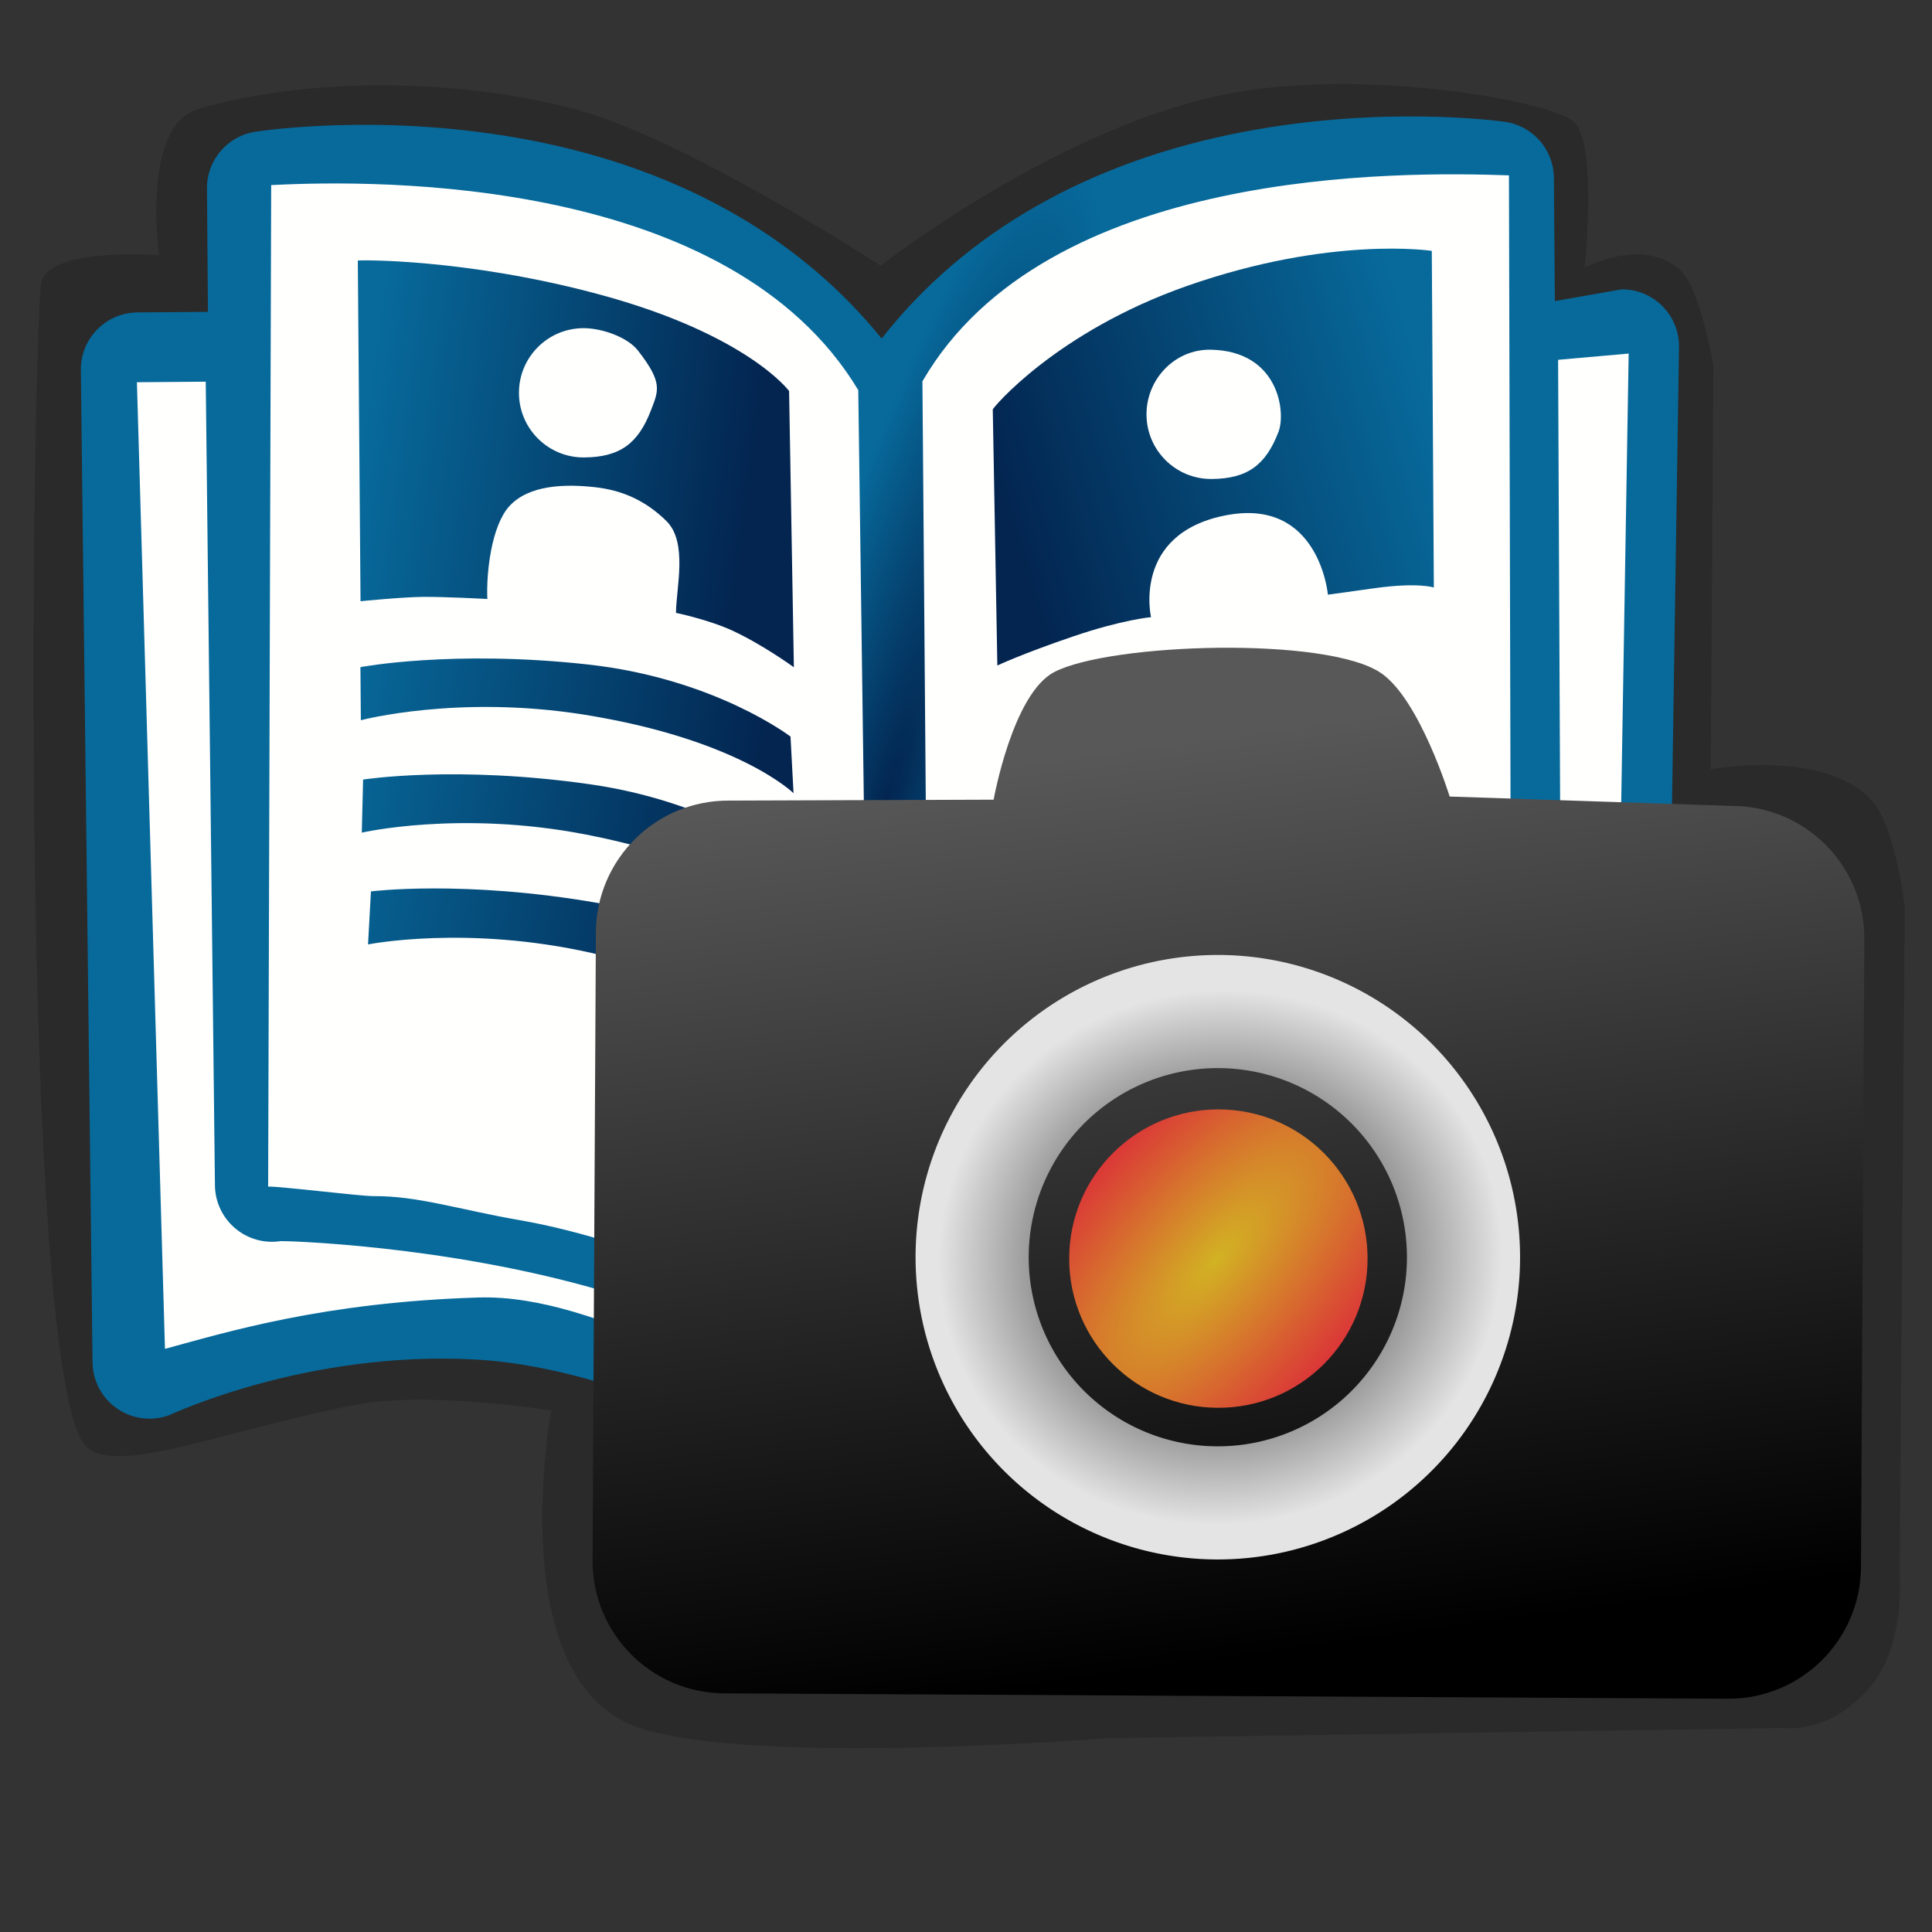 <?xml version="1.0" encoding="utf-8"?>
<svg viewBox="0 0 500 500" xmlns="http://www.w3.org/2000/svg" xmlns:bx="https://boxy-svg.com">
  <rect x="0" y="0" width="500" height="500" fill="#333333" stroke="none"/>
  <defs>
    <linearGradient id="gradient-8" gradientUnits="userSpaceOnUse" x1="281.196" y1="63.694" x2="281.196" y2="149.764" gradientTransform="matrix(0.273, 0.962, -1.02, 0.289, 313.874, -195.327)">
      <stop offset="0" style="stop-color: rgb(7, 106, 155);"/>
      <stop offset="1" style="stop-color: rgb(3, 37, 80);"/>
    </linearGradient>
    <linearGradient id="gradient-11" gradientUnits="userSpaceOnUse" x1="148.584" y1="65.493" x2="148.584" y2="150.855" gradientTransform="matrix(-0.141, 0.99, -0.948, -0.135, 268.336, -25.659)">
      <stop offset="0" style="stop-color: rgb(3, 37, 80);"/>
      <stop offset="1" style="stop-color: rgb(7, 106, 155);"/>
    </linearGradient>
    <linearGradient id="gradient-12" gradientUnits="userSpaceOnUse" x1="148.818" y1="148.501" x2="148.818" y2="177.064" gradientTransform="matrix(-0.177, 0.984, -3.092, -0.556, 667.498, 136.579)">
      <stop offset="0" style="stop-color: rgb(3, 37, 80);"/>
      <stop offset="1" style="stop-color: rgb(7, 106, 155);"/>
    </linearGradient>
    <radialGradient id="gradient-13" gradientUnits="userSpaceOnUse" cx="212.598" cy="179.733" r="166.249" gradientTransform="matrix(0.237, -0.822, 0.149, 0.043, 135.55, 346.749)">
      <stop offset="0" style="stop-color: rgb(3, 37, 80);"/>
      <stop offset="1" style="stop-color: rgb(7, 106, 155);"/>
    </radialGradient>
    <linearGradient id="gradient-1" gradientUnits="userSpaceOnUse" x1="369.418" y1="219.315" x2="369.418" y2="472.653" gradientTransform="matrix(0.99, -0.14, 0.123, 0.868, -33.204, 102.686)">
      <stop offset="0" style="stop-color: rgb(88, 88, 88);"/>
      <stop offset="1"/>
    </linearGradient>
    <radialGradient id="gradient-2" gradientUnits="userSpaceOnUse" cx="682" cy="404" r="73.042" gradientTransform="matrix(0.788, 0.501, -0.475, 0.746, 336.088, -239.509)">
      <stop offset="0"/>
      <stop offset="1" style="stop-color: rgb(228, 228, 228);"/>
    </radialGradient>
    <radialGradient id="gradient-0" gradientUnits="userSpaceOnUse" cx="894.726" cy="537.439" r="36.036" gradientTransform="matrix(1.614, -1.843, 0.752, 0.659, -954.045, 1832.587)">
      <stop offset="0" style="stop-color: rgb(210, 178, 35);"/>
      <stop offset="1" style="stop-color: rgb(219, 55, 55);"/>
    </radialGradient>
  </defs>
  <rect x="2.745" y="1.14" width="494.764" height="491.099" style="fill: rgb(32, 36, 119); visibility: hidden;"/>
  <path d="M 41.168 66.091 C 41.168 66.091 36.407 32.524 51.369 28.186 C 82.52 19.154 122.063 20.901 149.721 28.518 C 178.242 36.371 227.922 68.77 227.922 68.77 C 227.922 68.77 274.613 32.08 319.344 23.997 C 353.801 17.771 401.316 26.024 407.353 31.58 C 413.482 37.22 410.099 69.256 410.099 69.256 C 410.099 69.256 425.11 61.168 434.82 69.884 C 440.051 74.58 443.435 94.666 443.435 94.666 L 442.723 199.092 C 442.723 199.092 472.34 193.592 484.535 207.318 C 490.595 214.139 492.951 234.689 492.951 234.689 L 491.628 407.834 C 491.628 407.834 493.134 426.146 483.774 436.857 C 473.172 448.99 461.912 447.193 461.912 447.193 L 286.677 449.832 C 286.677 449.832 195.521 457.156 165.485 447.166 C 129.651 435.248 142.64 365.034 142.64 365.034 C 142.64 365.034 111.145 359.935 92.132 363.541 C 59.217 369.783 29.822 382.28 22.187 374.211 C 6 357.105 7.639 121.111 10.508 74.036 C 11.141 63.656 41.168 66.091 41.168 66.091 Z" style="fill: rgba(0, 0, 0, 0.18);"/>
  <path d="M 59.586 88.007 L 67.029 39.672 C 67.029 39.672 128.234 37.97 152.539 44.962 C 183.824 53.962 227.642 91.241 227.642 91.241 C 227.642 91.241 284.072 53.069 315.521 44.223 C 340.618 37.164 397.278 43.524 397.278 43.524 L 399.111 85.852 L 426.138 85.648 L 422.824 341.303 C 422.824 341.303 376.093 347.219 340.333 342.632 C 305.014 338.102 228.988 379.7 228.988 379.7 C 228.988 379.7 166.628 350.603 133.037 346.25 C 99.033 341.844 30.484 354.237 30.484 354.237 L 29.406 92.631 L 59.586 88.007 Z" style="fill: rgb(255, 255, 254);"/>
  <g transform="matrix(1.244, 0, 0, 1.244, -35.815, -14.535)">
    <title>Book Group</title>
    <path d="M 366.987 73.105 L 353.091 75.436 L 353.091 49.785 C 353.091 43.916 348.792 38.925 342.985 38.058 C 341.971 37.904 317.834 34.398 288.764 39.689 C 256.361 45.583 230.516 60.124 212.988 82.106 C 195.458 60.124 169.613 45.583 137.209 39.689 C 108.14 34.399 84 37.904 82.987 38.058 C 77.178 38.927 72.884 43.916 72.884 49.785 L 72.884 75.436 L 58.211 75.436 C 51.662 75.436 46.349 80.751 46.349 87.3 L 47.127 293.723 C 47.127 297.562 48.987 301.166 52.116 303.391 C 55.247 305.615 59.262 306.188 62.89 304.924 C 63.408 304.745 91.546 291.646 126.737 293.812 C 152.074 295.37 180.318 308.962 208.064 321.617 C 211.192 323.045 214.784 323.045 217.91 321.617 C 246.214 308.707 282.401 294.031 307.468 291.288 C 340.941 287.624 359.259 292.878 360.289 293.053 C 361.616 293.278 364.037 293.639 365.967 294.132 C 369.417 295.013 370.072 294.326 372.108 292.88 C 375.237 290.657 374.166 289.25 374.166 285.411 L 378.846 84.97 C 378.846 78.419 373.536 73.105 366.987 73.105 Z M 62.217 291.084 L 57.989 89.955 L 72.308 89.955 L 72.884 257.133 C 72.884 260.581 74.389 263.853 76.999 266.105 C 79.605 268.359 83.073 269.37 86.482 268.863 C 86.895 268.807 120.286 269.846 153.059 279.657 C 172.225 285.395 190.043 296.407 203.936 305.939 C 183.362 302.422 153.194 280.344 127.551 280.921 C 95.384 281.645 75.327 287.642 62.217 291.084 Z M 209.182 298.695 C 192.602 283.712 161.795 269.551 136.059 264.869 C 123.673 262.616 115.06 259.659 105.872 259.659 C 103.145 259.659 86.233 257.414 83.95 257.505 L 86.249 49.172 C 109.047 48.144 181.769 48.281 208.033 92.797 L 209.182 298.695 Z M 221.396 91.072 C 247.563 46.746 320.947 48.224 343.75 49.203 L 342.601 258.657 C 332.625 258.256 303.1 262.525 287.038 265.447 C 261.303 270.127 237.978 284.861 221.397 299.845 L 221.396 91.072 Z M 234.654 300.193 C 272.31 274.346 338.829 268.768 339.473 268.863 C 342.889 269.379 346.356 268.372 348.972 266.121 C 351.589 263.868 353.091 260.586 353.091 257.133 L 353.667 87.656 L 368.357 86.474 L 363.519 283.138 C 350.513 279.722 326.739 278.965 300.247 283.791 C 278.74 287.71 255.441 296.633 234.654 300.193 Z" transform="matrix(1, -0.008, 0.008, 1, -1.435, 1.712)" style="fill: url(#gradient-13);">
      <title>Book</title>
    </path>
    <path d="M 103.773 150.474 C 103.773 150.474 122.896 146.817 151.046 149.916 C 177.498 152.829 193.247 164.923 193.247 164.923 L 193.876 176.703 C 193.876 176.703 182.619 165.571 150.525 160.395 C 124.099 156.135 103.861 161.522 103.861 161.522 L 103.773 150.474 Z M 104.33 173.862 C 104.33 173.862 123.563 170.834 151.598 174.852 C 177.94 178.628 193.284 191.231 193.284 191.231 L 193.528 203.026 C 193.528 203.026 182.642 191.532 150.734 185.309 C 124.462 180.187 104.057 184.907 104.057 184.907 L 104.33 173.862 Z M 105.961 197.128 C 105.961 197.128 125.277 194.679 153.177 199.539 C 179.394 204.106 194.353 217.165 194.353 217.165 L 194.242 228.962 C 194.242 228.962 183.707 217.145 151.999 209.965 C 125.893 204.056 105.356 208.16 105.356 208.16 L 105.961 197.128 Z" style="fill: url(#gradient-12);"/>
    <path d="M 134.67 116.882 C 138.816 112.393 146.492 112.335 152.538 113.065 C 157.977 113.72 162.883 115.772 167.333 120.222 C 171.797 124.686 169.237 134.191 169.17 139.342 C 169.17 139.342 176.013 140.818 180.964 143.168 C 187.217 146.135 193.602 150.855 193.602 150.855 L 193.067 93.38 C 193.067 93.38 184.534 81.593 153.964 73.031 C 126.061 65.216 103.42 65.386 103.567 65.534 L 103.567 136.397 C 103.567 136.397 112.14 135.594 116.694 135.594 C 121.023 135.594 129.949 136.129 129.949 136.129 C 129.749 130.624 130.93 120.931 134.67 116.882 Z M 164.3 97.156 C 161.592 104.072 157.743 106.857 150.317 106.857 C 142.89 106.857 136.869 100.835 136.869 93.408 C 136.869 85.983 142.89 79.962 150.317 79.962 C 154.168 79.962 159.53 81.878 161.701 84.713 C 166.861 91.45 165.908 93.049 164.3 97.156 Z" transform="matrix(1, -0.008, 0.008, 1, -0.863, 1.196)" style="fill: url(#gradient-11);"/>
    <path d="M 294.801 101.618 C 296.409 97.511 294.964 84.778 280.817 84.423 C 273.394 84.238 267.371 90.444 267.371 97.87 C 267.371 105.296 273.391 111.318 280.817 111.318 C 288.244 111.318 292.092 108.534 294.801 101.618 Z M 283.576 118.923 C 264.118 122.632 267.976 139.962 267.976 139.962 C 267.976 139.962 262.031 140.421 251.648 143.868 C 240.863 147.448 235.924 149.764 235.924 149.764 L 235.401 96.494 C 235.253 96.347 248.613 80.478 276.035 71.109 C 306.081 60.844 326.992 64.229 326.992 64.229 L 326.856 134.262 C 326.856 134.262 323.594 133.121 314.588 134.299 C 306.213 135.394 304.81 135.581 304.81 135.581 C 304.81 135.581 303.174 115.188 283.576 118.923 Z" transform="matrix(1, -0.008, 0.008, 1, -0.847, 2.26)" style="fill: url(#gradient-8);"/>
  </g>
  <g transform="matrix(1.063, 0.131, -0.131, 1.063, 38.501, 14.675)">
    <title>Camera Group</title>
    <path d="M 248.152 256.898 L 312.094 256.336 C 312.094 256.336 316.522 230.691 326.609 225.398 C 340.081 218.329 392.588 216.346 405.64 225.299 C 414.997 231.718 422.292 254.991 422.292 254.991 L 490.683 256.898 C 508.359 256.898 522.689 271.228 522.689 288.904 L 522.689 440.647 C 522.689 458.323 508.359 472.653 490.683 472.653 L 248.152 472.653 C 230.476 472.653 216.146 458.323 216.146 440.647 L 216.146 288.904 C 216.146 271.228 230.476 256.898 248.152 256.898 Z" transform="matrix(0.993, -0.117, 0.117, 0.993, -115.328, -64.818)" style="fill: url(#gradient-1);"/>
    <path d="M 682 404 m -73.042 0 a 73.042 73.042 0 1 0 146.084 0 a 73.042 73.042 0 1 0 -146.084 0 Z M 682 404 m -45.701 0 a 45.701 45.701 0 0 1 91.402 0 a 45.701 45.701 0 0 1 -91.402 0 Z" transform="matrix(-0.668, 0.744, -0.744, -0.668, 1048.011, 18.773)" style="fill: url(#gradient-2);" bx:shape="ring 682 404 45.701 45.701 73.042 73.042 1@579b0b24"/>
    <circle transform="matrix(0.993, -0.122, 0.122, 0.993, -661.995, -167.895)" cx="894.726" cy="537.439" r="36.036" style="fill: url(#gradient-0);"/>
  </g>
</svg>